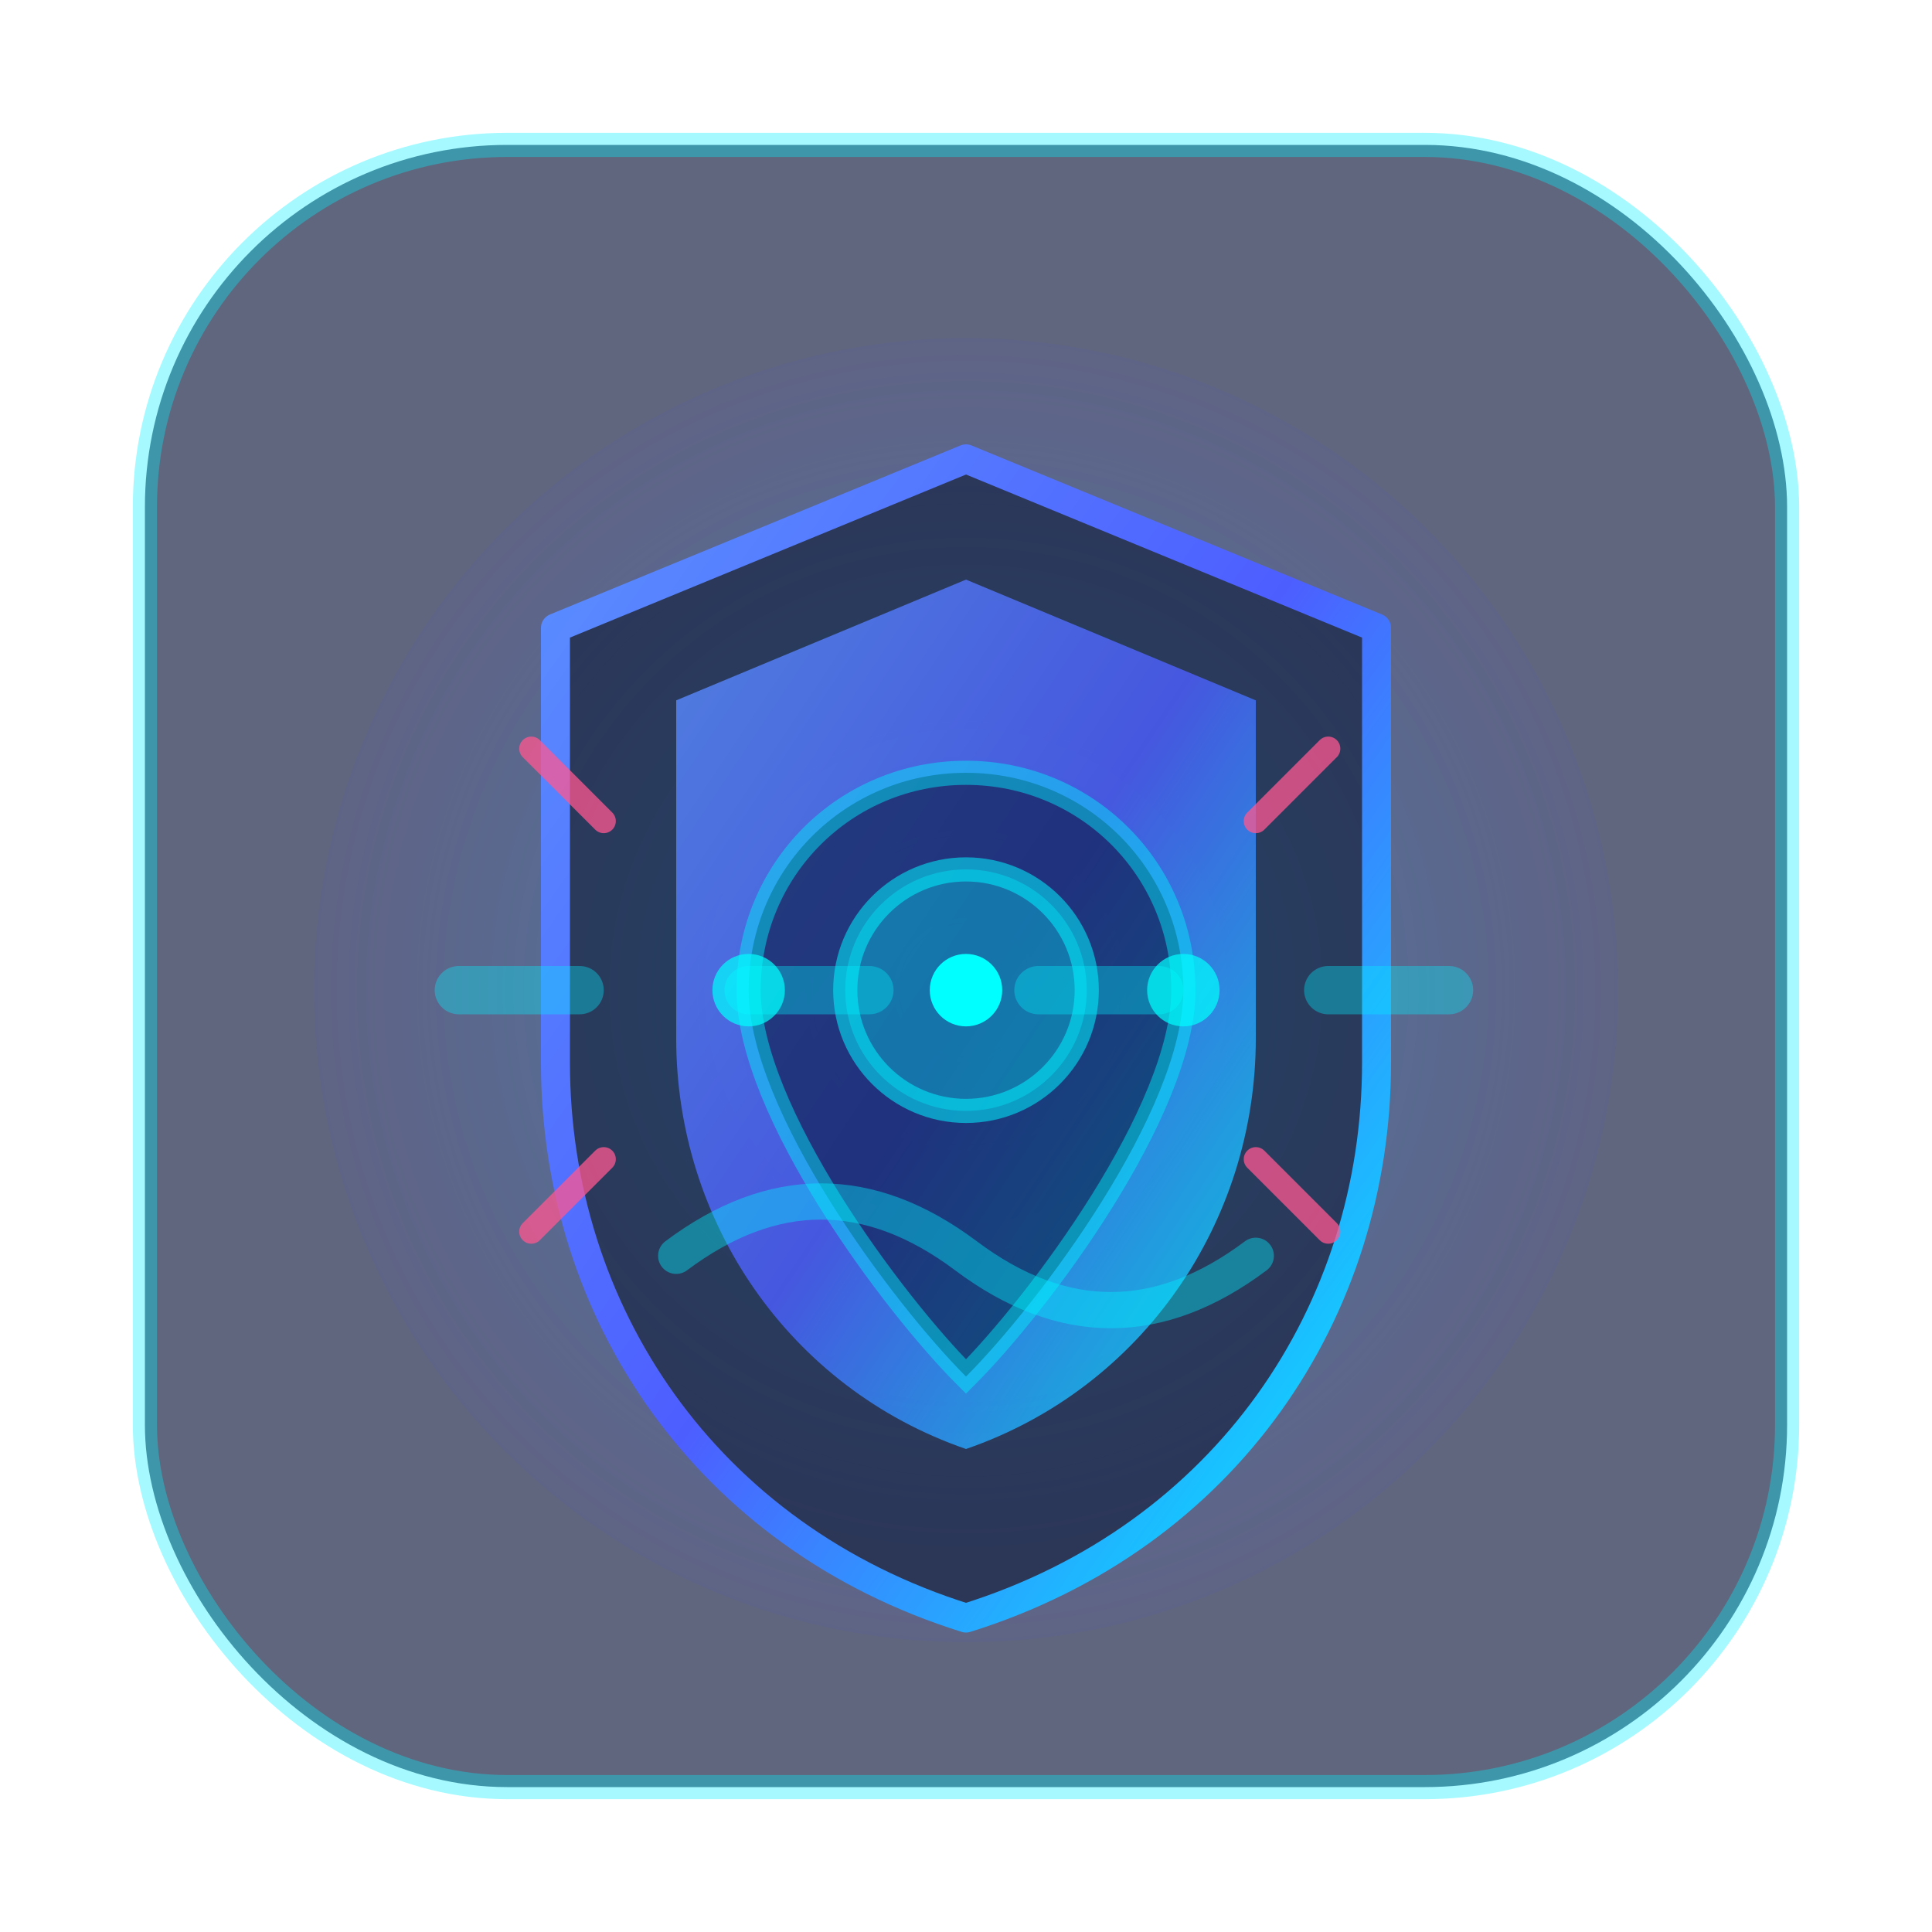 <svg width="160" height="160" viewBox="0 0 160 160" xmlns="http://www.w3.org/2000/svg" role="img" aria-labelledby="title desc">
  <title>防作弊系统</title>
  <desc>融合盾牌、警戒雷达与异常检测轨迹的防作弊图标</desc>
  <defs>
    <linearGradient id="shieldGradient" x1="0%" y1="0%" x2="100%" y2="100%">
      <stop offset="0%" stop-color="#5b90ff"/>
      <stop offset="50%" stop-color="#4d5eff"/>
      <stop offset="100%" stop-color="#00f0ff"/>
    </linearGradient>
    <radialGradient id="pulseGlow" cx="50%" cy="50%" r="60%">
      <stop offset="0%" stop-color="#00f0ff" stop-opacity="0.35"/>
      <stop offset="100%" stop-color="#582cff" stop-opacity="0"/>
    </radialGradient>
  </defs>
  <rect x="12" y="12" width="136" height="136" rx="30" fill="rgba(14,24,58,0.66)" stroke="rgba(0,240,255,0.35)" stroke-width="2"/>
  <circle cx="80" cy="82" r="54" fill="url(#pulseGlow)"/>
  <path d="M80 38 114 52v36c0 20.6-12.44 39.26-34 46-21.56-6.74-34-25.4-34-46V52z" fill="rgba(4,18,48,0.55)" stroke="url(#shieldGradient)" stroke-width="2.4" stroke-linejoin="round"/>
  <path d="M80 48 104 58v28c0 15.18-9.36 28.95-24 34-14.64-5.05-24-18.82-24-34V58z" fill="url(#shieldGradient)" opacity="0.8"/>
  <path d="M80 64c10 0 18 8 18 18s-12 26-18 32c-6-6-18-22-18-32s8-18 18-18Z" fill="rgba(2,18,46,0.55)" stroke="rgba(0,240,255,0.45)" stroke-width="2"/>
  <path d="M80 72c5.52 0 10 4.48 10 10s-4.48 10-10 10-10-4.48-10-10 4.48-10 10-10Z" fill="rgba(0,240,255,0.35)" stroke="rgba(0,240,255,0.55)" stroke-width="2"/>
  <path d="M38 82h84" stroke="rgba(0,240,255,0.35)" stroke-width="4" stroke-linecap="round" stroke-dasharray="10 14"/>
  <path d="M56 104c8-6 16-6 24 0s16 6 24 0" stroke="rgba(0,240,255,0.4)" stroke-width="3" stroke-linecap="round" fill="none"/>
  <g fill="#0ff">
    <circle cx="80" cy="82" r="3"/>
    <circle cx="62" cy="82" r="3" opacity="0.7"/>
    <circle cx="98" cy="82" r="3" opacity="0.7"/>
  </g>
  <g stroke="rgba(253,87,144,0.75)" stroke-width="2" stroke-linecap="round">
    <path d="M44 62 50 68" />
    <path d="M110 62 104 68" />
    <path d="M44 102 50 96" />
    <path d="M110 102 104 96" />
  </g>
</svg>

